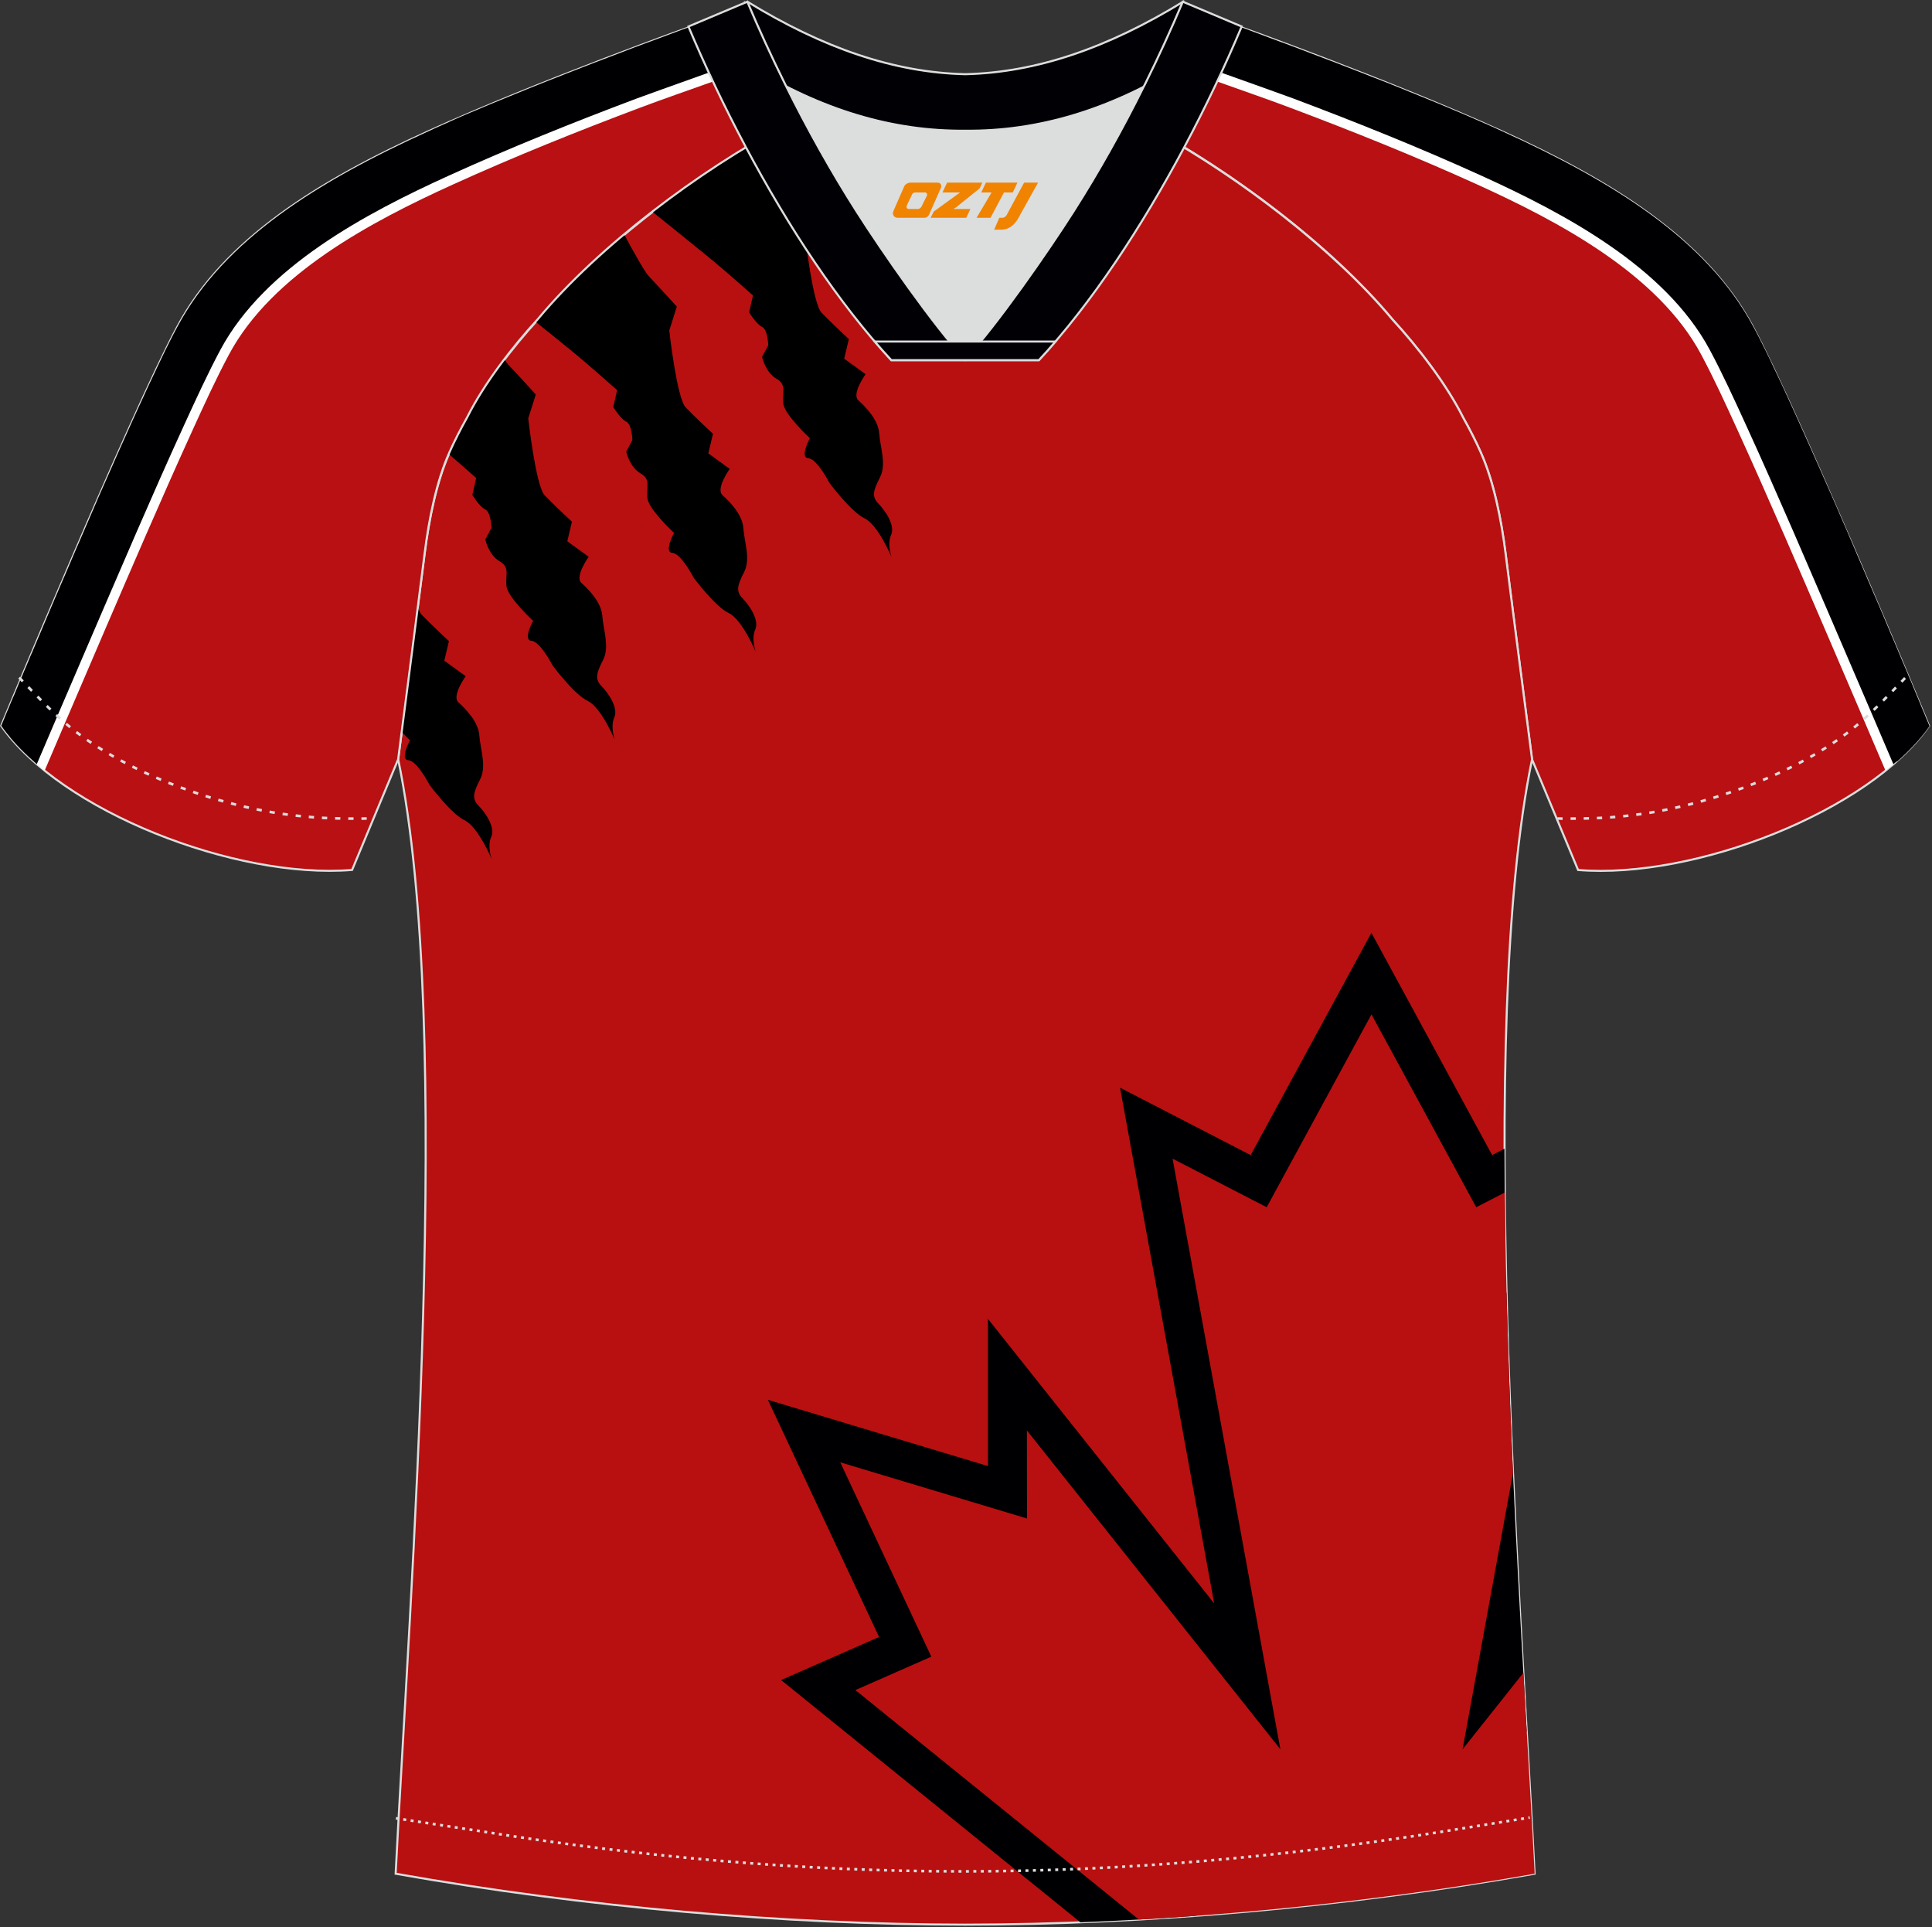 <?xml version="1.0" encoding="utf-8"?>
<!-- Generator: Adobe Illustrator 19.0.0, SVG Export Plug-In . SVG Version: 6.00 Build 0)  -->
<svg xmlns="http://www.w3.org/2000/svg" xmlns:xlink="http://www.w3.org/1999/xlink" version="1.1" id="图层_1" x="0px" y="0px" width="374px" height="373px" viewBox="0 0 374 373" enable-background="new 0 0 374 373" xml:space="preserve">
<rect x="0" y="0" width="374" height="373" fill="#333333" stroke="none"/>
<g id="XMLID_20_">
	<path fill="#B81013" stroke="#DCDDDD" stroke-width="0.4" stroke-miterlimit="22.926" d="M221.92,24.33   c7.08-5.95,12.46-12.55,16.99-19.54c0,0,30.63,10.99,51.78,20.61c21.15,9.61,39.54,20.88,48.62,37.85   c9.08,16.97,34.11,77.23,34.11,77.23c-11.56,16.47-45.25,29.73-67.93,27.9l-8.91-21.4c0,0-3.8-29.24-5.12-39.81   c-0.85-6.78-2.31-14.06-4.84-19.68c-1.01-2.25-2.15-4.48-3.4-6.7c-3.26-6.52-8.77-13.67-13.7-19.02   C257.64,47.5,238.29,33.07,221.92,24.33z"/>
	<path fill="#FFFFFF" d="M237.67,6.67c-0.95,2.21-1.94,4.41-2.95,6.59l-0.87,1.88l1.95,0.7c4.61,1.65,9.28,3.25,13.85,4.97   c12.25,4.61,24.43,9.5,36.34,14.91c15.57,7.08,34.95,17.25,43.31,32.87c2.54,4.75,4.77,9.65,7.01,14.55   c3.12,6.83,6.15,13.7,9.15,20.58c5.16,11.85,10.25,23.74,15.34,35.61c1.33,3.1,2.66,6.2,3.98,9.31l0.22,0.51   c3.42-2.74,6.29-5.65,8.42-8.68c0,0-25.03-60.26-34.11-77.23c-9.08-16.98-27.47-28.24-48.61-37.85   c-21.15-9.62-51.78-20.61-51.78-20.61C238.51,5.41,238.09,6.04,237.67,6.67z"/>
	<path fill="#000003" d="M366.52,147.9c-1.28-3-2.63-6.14-3.98-9.31c-6.11-14.25-12.54-29.18-15.34-35.62   c-3-6.89-6.03-13.78-9.16-20.61c-2.24-4.89-4.52-9.91-7.06-14.65c-8.61-16.08-28.22-26.44-44.19-33.7   c-11.79-5.36-24.14-10.33-36.46-14.96c-1.07-0.41-7.05-2.54-13.88-4.98c1.36-2.95,2.66-5.88,3.88-8.77l0,0l0.31,0.11l0.01,0   l0.33,0.12l0.06,0.02l0.3,0.11l0.12,0.04l0.27,0.1l0.18,0.07l0.23,0.09l0.26,0.09l0.18,0.07l0.34,0.13l0.12,0.04l0.43,0.16   l0.06,0.02l0.51,0.19l0.02,0.01l0.52,0.19l0.1,0.04l0.46,0.17l0.18,0.07l0.39,0.15l0.28,0.1l0.32,0.12l0.38,0.14l0.24,0.09   l0.48,0.18l0.16,0.06l0.6,0.22l0.06,0.02l0.68,0.25l0.03,0.01l0.66,0.25l0.14,0.05l0.58,0.22l0.25,0.09l0.48,0.18l0.36,0.14   l0.39,0.15l0.48,0.18l0.28,0.11l0.6,0.23l0.18,0.07l0.73,0.28l0.07,0.02l0.81,0.31l0.05,0.02l0.77,0.29l0.17,0.07l0.66,0.25   l0.3,0.11l0.55,0.21l0.43,0.16l0.43,0.16l0.56,0.22l0.31,0.12l0.69,0.27l0.18,0.07l0.83,0.32l0.06,0.02l0.9,0.35l0.07,0.03   l0.83,0.32l0.21,0.08l0.71,0.28l0.34,0.13l0.58,0.23l0.48,0.19l0.45,0.18l0.62,0.24l0.32,0.12l0.76,0.3l0.18,0.07l0.9,0.35   l0.05,0.02l0.95,0.38l0.09,0.04l0.86,0.34l0.88,0.35l0.07,0.03l0.37,0.15l0.58,0.24l0.51,0.21l0.45,0.18l0.65,0.26l0.31,0.13   l0.79,0.32l0.17,0.07l0.93,0.38l0.03,0.01l0.96,0.4l0.11,0.04l0.85,0.35l0.25,0.1l0.27,0.11l0.74,0.31l0.08,0.03l0.57,0.24   l0.52,0.22l0.15,0.06l0.77,0.33l0.16,0.07l0.29,0.12l0.79,0.33l0.15,0.06l0.92,0.4l0.02,0.01l0.13,0.05l0.92,0.4l0.8,0.35   l0.25,0.11l0.13,0.06l0.91,0.4l0.03,0.01l0.78,0.34l0.46,0.2l0.17,0.08l0.63,0.28l0.07,0.03l0.93,0.42l0.02,0.01l0.13,0.06   l0.87,0.4c21.15,9.61,39.54,20.88,48.62,37.85c0.13,0.23,0.26,0.48,0.39,0.73l0.14,0.26l0.32,0.61l0.09,0.17l0.34,0.67l0.12,0.24   l0.38,0.76l0.05,0.09l0.15,0.31l0.4,0.8l0.05,0.11l0.47,0.97l0.05,0.09l0.04,0.08l0.42,0.88l0.03,0.07l0.24,0.51l0.24,0.51   l0.27,0.56c0.35,0.74,0.71,1.5,1.08,2.28l0.02,0.04l0.54,1.16l0.14,0.3l0.42,0.92l0.14,0.29l0.09,0.21l0.49,1.07l0.06,0.13   l0.11,0.25l0.49,1.07l0.05,0.11l0.28,0.62l0.38,0.84l0.13,0.28l0.55,1.22l0.48,1.07l0.2,0.45l0.32,0.71l0.37,0.83l0.16,0.35   l0.53,1.19l0.01,0.02l0.52,1.17l0.18,0.41l0.36,0.8l0.35,0.79l0.71,1.61l0.02,0.04l0.54,1.23l0.16,0.36l0.39,0.88l0.33,0.75   l0.22,0.49l0.5,1.15l0.04,0.1l0.55,1.25l0.13,0.3l0.41,0.95l0.3,0.69l0.24,0.56l0.48,1.09l0.07,0.16l0.54,1.25l0.1,0.24l0.43,1.01   l0.27,0.63l0.26,0.61l0.44,1.02l0.09,0.22l0.53,1.23l0.07,0.17l0.45,1.05l0.24,0.56l0.28,0.66l0.4,0.93l0.11,0.27l0.51,1.19   l0.05,0.11l0.46,1.07l0.2,0.48l0.3,0.69l0.36,0.84l0.14,0.32l0.49,1.14l0.02,0.05l0.46,1.08l0.17,0.4l0.3,0.71l0.31,0.74l0.15,0.35   l0.45,1.07l0,0.01l0.45,1.06l0.14,0.32l0.3,0.71l0.27,0.64l0.16,0.38l0.4,0.94l0.02,0.06l0.41,0.97l0.1,0.25l0.29,0.69l0.23,0.53   l0.16,0.38l0.34,0.8l0.04,0.09l0.36,0.86l0.07,0.18l0.28,0.66l0.11,0.26l0.07,0.17l0.04,0.09l0.11,0.25l0.1,0.25l0.1,0.25l0.08,0.2   l0.02,0.04l0.1,0.24l0.1,0.24l0.1,0.23l0.09,0.23l0,0.01l0.1,0.23l0.09,0.22l0.09,0.22l0.09,0.21l0.01,0.03l0.08,0.18l0.09,0.21   l0.08,0.21l0.09,0.2l0.02,0.06l0.14,0.34l0.08,0.19l0.08,0.19l0.03,0.08l0.04,0.1l0.08,0.18l0.07,0.18l0.07,0.17l0.04,0.1   l0.03,0.07l0.07,0.16l0.07,0.16l0.07,0.16l0.05,0.12l0.02,0.04l0.06,0.15l0.06,0.15l0.06,0.14l0.05,0.12l0,0.01l0.05,0.13   l0.05,0.13l0.05,0.12l0.05,0.12l0,0.01l0.05,0.11l0.05,0.11l0.04,0.1l0.04,0.1l0.01,0.02l0.03,0.08l0.04,0.09l0.04,0.09l0.04,0.08   l0.01,0.03l0.02,0.05l0.03,0.08l0.03,0.07l0.03,0.07l0.02,0.03l0.01,0.03l0.02,0.06l0.02,0.05l0.02,0.05l0.01,0.03l0.01,0.01   l0.02,0.04l0.01,0.03l0.01,0.03l0.01,0.02v0l0.01,0.02l0.01,0.01l0,0.01l0,0c-0.18,0.25-0.36,0.5-0.55,0.76l-0.02,0.03   c-0.19,0.25-0.38,0.5-0.58,0.75l0,0l-0.02,0.02c-0.2,0.25-0.39,0.49-0.6,0.73l-0.01,0.01c-0.21,0.25-0.42,0.49-0.64,0.74   l-0.01,0.01c-0.22,0.24-0.44,0.49-0.67,0.73l0,0l-0.01,0.01l-0.01,0.01c-0.22,0.24-0.45,0.48-0.69,0.72l-0.02,0.02   c-0.48,0.49-0.97,0.97-1.48,1.44l-0.03,0.03c-0.24,0.23-0.49,0.46-0.75,0.68l-0.02,0.02l-0.04,0.03   C367.04,147.45,366.78,147.67,366.52,147.9z"/>
	<path fill="#B81010" stroke="#DCDDDD" stroke-width="0.4" stroke-miterlimit="22.926" d="M291.47,107.27   c1.27,10.18,4.85,37.71,5.11,39.69c-10.86,52.55-2.19,162.18,0.49,215.68c-36.81,6.52-75.42,9.83-110.24,9.86   c-34.82-0.03-73.43-3.33-110.24-9.86c2.68-53.5,11.35-163.13,0.49-215.68c0.25-1.98,3.83-29.51,5.11-39.69   c0.85-6.78,2.31-14.06,4.84-19.68c1.01-2.25,2.15-4.48,3.4-6.7c3.26-6.52,8.77-13.67,13.69-19.02   c11.2-13.44,29.03-27.03,44.74-35.86c0.96-0.54-1.02-15.4-0.07-15.91c3.94,3.32,25.19,3.25,30.33,6.12l-2.64,0.68   c6.1,2.82,12.98,4.24,19.71,4.25c6.74-0.02-2.74-1.43,3.36-4.26l5.7-2.51c5.14-2.86,16.2-2.27,20.14-5.59   c0.73,0.39-1.96,16.43-1.22,16.84c15.87,8.82,34.04,22.6,45.4,36.23c4.92,5.36,10.44,12.5,13.7,19.02c1.25,2.22,2.39,4.46,3.39,6.7   C289.16,93.22,290.62,100.5,291.47,107.27z"/>
	<path d="M147.1,27c1.82,3.4,3.99,7.27,4.88,8.21c1.67,1.75,5.34,5.8,5.34,5.8l-1.46,4.63c0,0,1.45,13.08,3.19,14.9   c1.75,1.81,5.27,5.09,5.27,5.09l-0.9,3.79l4.14,3c0,0-2.74,3.83-1.41,5.05c1.33,1.22,3.85,3.67,4.05,6.42   c0.2,2.75,1.45,5.97,0.14,8.52c-1.31,2.55-1.62,3.72-0.28,5.08c1.35,1.36,3.26,4.23,2.45,6.01c-0.82,1.79,0.08,4.33,0.08,4.33   s-2.62-6.28-5.23-7.51c-2.61-1.23-6.8-6.86-6.8-6.86s-2.39-4.67-4.1-4.78c-1.72-0.11,0.32-3.87,0.32-3.87s-4.86-4.49-5.15-6.67   c-0.29-2.18,0.77-3.63-1.34-4.85c-2.11-1.21-2.77-4.21-2.77-4.21l1.2-2.25c0,0-0.09-3.05-1.21-3.57c-1.12-0.53-2.49-2.81-2.49-2.81   l0.74-3.27c0,0-5.24-4.68-8.56-7.39c-3.21-2.63-10.42-8.4-10.88-8.78C133.13,35.75,140.28,30.95,147.1,27z"/>
	<path d="M120.85,45.42c1.81,3.37,3.95,7.19,4.83,8.13c1.67,1.75,5.34,5.79,5.34,5.79l-1.46,4.63c0,0,1.45,13.08,3.19,14.9   c1.75,1.82,5.27,5.09,5.27,5.09l-0.9,3.79l4.14,3c0,0-2.74,3.83-1.42,5.05c1.33,1.22,3.85,3.67,4.06,6.42   c0.2,2.75,1.45,5.97,0.14,8.52c-1.31,2.55-1.62,3.72-0.28,5.08c1.34,1.36,3.26,4.22,2.45,6.01c-0.82,1.79,0.08,4.33,0.08,4.33   s-2.62-6.28-5.23-7.51c-2.61-1.23-6.8-6.86-6.8-6.86s-2.39-4.67-4.1-4.78c-1.72-0.11,0.32-3.87,0.32-3.87s-4.86-4.49-5.15-6.67   c-0.29-2.18,0.78-3.64-1.34-4.85c-2.11-1.21-2.77-4.21-2.77-4.21l1.2-2.25c0,0-0.09-3.05-1.21-3.57c-1.12-0.53-2.49-2.81-2.49-2.81   l0.74-3.27c0,0-5.24-4.68-8.56-7.4c-1.78-1.46-4.79-3.88-7.19-5.81l0.38-0.41C108.75,56.3,114.54,50.69,120.85,45.42z"/>
	<path d="M97.65,69.59c0.29,0.43,0.54,0.77,0.73,0.97c1.67,1.75,5.34,5.79,5.34,5.79l-1.46,4.63c0,0,1.45,13.08,3.19,14.9   c1.75,1.82,5.27,5.09,5.27,5.09l-0.9,3.79l4.14,3c0,0-2.75,3.83-1.42,5.05c1.33,1.22,3.85,3.67,4.06,6.42   c0.2,2.75,1.45,5.97,0.14,8.52c-1.31,2.55-1.62,3.71-0.27,5.07c1.34,1.36,3.26,4.23,2.45,6.02c-0.81,1.79,0.08,4.33,0.08,4.33   s-2.62-6.28-5.23-7.51c-2.61-1.23-6.8-6.86-6.8-6.86s-2.39-4.67-4.1-4.78c-1.71-0.12,0.32-3.87,0.32-3.87s-4.86-4.49-5.14-6.67   c-0.29-2.18,0.77-3.64-1.34-4.85c-2.11-1.21-2.77-4.21-2.77-4.21l1.2-2.25c0,0-0.09-3.05-1.21-3.57c-1.12-0.53-2.49-2.81-2.49-2.81   l0.74-3.27c0,0-2.6-2.32-5.29-4.64l0.12-0.28c1.01-2.25,2.15-4.48,3.4-6.7C92.27,77.18,94.86,73.26,97.65,69.59z"/>
	<path d="M80.88,117.5c0.24,0.69,0.5,1.22,0.76,1.49c1.74,1.82,5.27,5.09,5.27,5.09l-0.9,3.79l4.14,3c0,0-2.75,3.83-1.42,5.05   c1.33,1.22,3.85,3.67,4.06,6.42c0.21,2.75,1.45,5.97,0.14,8.52c-1.31,2.55-1.62,3.72-0.28,5.08c1.35,1.36,3.27,4.22,2.45,6.01   c-0.82,1.79,0.08,4.33,0.08,4.33s-2.62-6.28-5.23-7.51c-2.61-1.23-6.8-6.86-6.8-6.86s-2.39-4.67-4.1-4.78s0.32-3.87,0.32-3.87   s-0.71-0.66-1.61-1.59C78.54,135.65,79.82,125.72,80.88,117.5z"/>
	<path fill="#000002" d="M204.69,272.16l30.35,38.16l-15.47-84.74l-2.75-15.07l13.62,7.03l11.67,6.02l16.75-30.84l6.62-12.18   l6.62,12.18l16.75,30.83l2.39-1.23c0,5.57,0.05,11.22,0.15,16.91l-2.18,1.12l-6.55,3.38l-3.52-6.48l-13.66-25.14l-13.66,25.14   l-3.52,6.48l-6.55-3.38l-4.6-2.37l18.12,99.24l5.4,29.57l-18.72-23.54l-35.63-44.81l0,5.6l-9.69-2.92l-19.99-6.01l10.46,22.32   l3.28,7l-7.06,3.11l-3.37,1.48l51.6,41.76c-7.55,0.56-15.04,0.98-22.41,1.26l-48.31-39.1l-9.62-7.78l11.33-4.98l7.63-3.36   l-14.35-30.61l-7.17-15.29l16.15,4.86l26.45,7.96l0-6.89l0-21.6L204.69,272.16L204.69,272.16z M291.63,250.01l-15.92,87.23   l-5.4,29.55l0.01,0l18.71-23.52l6.51-8.18C294.1,310.14,292.37,279.9,291.63,250.01z"/>
	<path fill="#B81010" d="M198.79,276.85l49.07,61.71l-20.87-114.31l18.22,9.4l20.28-37.32l20.28,37.32l5.53-2.85   c0.16,17.94,0.79,36.45,1.59,54.27l-9.76,53.49l11.77-14.8c0.83,14.66,1.63,27.94,2.18,38.88c-25.29,4.48-51.43,7.44-76.61,8.87   l-54.88-44.41l14.7-6.47l-17.63-37.61l36.15,10.87L198.79,276.85z"/>
	<path fill="#B81013" stroke="#DCDDDD" stroke-width="0.4" stroke-miterlimit="22.926" d="M151.72,24.33   c-7.08-5.95-12.46-12.55-16.99-19.54c0,0-30.63,10.99-51.78,20.61C61.8,35,43.42,46.27,34.34,63.24   c-9.08,16.97-34.11,77.23-34.11,77.23c11.56,16.47,45.25,29.73,67.93,27.9l8.91-21.4c0,0,3.8-29.24,5.12-39.81   c0.85-6.78,2.31-14.06,4.84-19.68c1.01-2.25,2.15-4.48,3.4-6.7c3.26-6.52,8.77-13.67,13.69-19.02   C116.01,47.5,135.36,33.07,151.72,24.33z"/>
	<path fill="#FFFFFF" d="M135.98,6.67c0.95,2.21,1.94,4.41,2.95,6.59l0.87,1.88l-1.95,0.7c-4.61,1.65-9.28,3.25-13.85,4.97   c-12.25,4.61-24.43,9.5-36.34,14.91C72.08,42.8,52.7,52.96,44.34,68.59c-2.54,4.75-4.77,9.65-7.01,14.55   c-3.12,6.83-6.15,13.7-9.15,20.58c-5.16,11.85-10.25,23.74-15.34,35.61c-1.33,3.1-2.66,6.2-3.98,9.31l-0.22,0.51   c-3.41-2.74-6.29-5.65-8.42-8.68c0,0,25.03-60.26,34.11-77.23C43.42,46.27,61.8,35,82.95,25.39c21.15-9.62,51.78-20.61,51.78-20.61   C135.14,5.41,135.56,6.04,135.98,6.67z"/>
	<path fill="#000003" d="M7.12,147.9c1.28-3,2.63-6.14,3.98-9.31c6.11-14.25,12.54-29.18,15.34-35.62c3-6.89,6.03-13.78,9.16-20.61   c2.24-4.89,4.53-9.91,7.06-14.65C51.28,51.62,70.89,41.26,86.86,34c11.79-5.36,24.14-10.33,36.46-14.96   c1.07-0.41,7.05-2.54,13.88-4.98c-1.36-2.95-2.66-5.88-3.88-8.77l0,0l-0.31,0.11l-0.01,0l-0.33,0.12l-0.06,0.02l-0.3,0.11   l-0.12,0.04l-0.27,0.1l-0.18,0.07l-0.23,0.09l-0.26,0.09L131.1,6.1l-0.34,0.13l-0.12,0.04l-0.43,0.16l-0.06,0.02l-0.51,0.19   l-0.02,0.01l-0.52,0.19L129,6.88l-0.46,0.17l-0.18,0.07l-0.4,0.15l-0.28,0.1l-0.32,0.12l-0.38,0.14l-0.24,0.09l-0.48,0.18   l-0.16,0.06l-0.6,0.22l-0.06,0.02l-0.68,0.25l-0.03,0.01l-0.66,0.25l-0.14,0.05l-0.58,0.22l-0.25,0.09l-0.48,0.18l-0.36,0.14   l-0.39,0.15l-0.48,0.18l-0.28,0.11l-0.6,0.23l-0.18,0.07l-0.73,0.28l-0.06,0.02l-0.81,0.31l-0.05,0.02l-0.77,0.29l-0.17,0.07   l-0.66,0.25l-0.3,0.11l-0.54,0.21l-0.43,0.16l-0.43,0.16l-0.56,0.22l-0.31,0.12l-0.69,0.27l-0.18,0.07l-0.83,0.32l-0.06,0.02   l-0.89,0.35l-0.07,0.03l-0.83,0.32l-0.21,0.08l-0.71,0.28l-0.34,0.13l-0.58,0.23l-0.48,0.19l-0.45,0.18l-0.62,0.24l-0.32,0.12   l-0.76,0.3l-0.18,0.07l-0.89,0.35l-0.04,0.02l-0.95,0.38l-0.09,0.04l-0.86,0.34l-0.88,0.35l-0.07,0.03l-0.37,0.15l-0.58,0.24   l-0.51,0.21l-0.45,0.18l-0.65,0.26l-0.31,0.13l-0.79,0.32l-0.17,0.07l-0.93,0.38l-0.03,0.01l-0.96,0.4l-0.11,0.04l-0.85,0.35   l-0.25,0.1l-0.26,0.11l-0.74,0.31l-0.08,0.03l-0.57,0.24l-0.52,0.22l-0.15,0.06l-0.77,0.33l-0.16,0.07l-0.29,0.12l-0.79,0.33   l-0.15,0.06l-0.92,0.39l-0.01,0.01l-0.13,0.05l-0.92,0.4l-0.8,0.35l-0.25,0.11l-0.13,0.06l-0.91,0.4L87,23.58l-0.78,0.34l-0.46,0.2   l-0.17,0.08l-0.63,0.28l-0.07,0.03l-0.93,0.42l-0.02,0.01L83.82,25l-0.87,0.4C61.8,35,43.42,46.27,34.34,63.24   c-0.13,0.23-0.26,0.48-0.39,0.73l-0.14,0.26l-0.32,0.61l-0.09,0.17l-0.34,0.67l-0.12,0.24l-0.38,0.76l-0.05,0.09l-0.15,0.31   l-0.4,0.8l-0.05,0.11l-0.47,0.97l-0.04,0.09l-0.04,0.08l-0.42,0.88L30.9,70.1l-0.25,0.51l-0.24,0.51l-0.26,0.56   c-0.35,0.74-0.71,1.5-1.08,2.28l-0.02,0.04l-0.54,1.16l-0.14,0.3l-0.42,0.92l-0.13,0.29l-0.1,0.21l-0.49,1.07l-0.06,0.13   l-0.12,0.25l-0.49,1.07l-0.05,0.11l-0.28,0.62l-0.38,0.84l-0.13,0.28l-0.55,1.22l-0.48,1.07l-0.2,0.45l-0.32,0.71l-0.37,0.83   l-0.16,0.35l-0.53,1.19l-0.01,0.02l-0.52,1.17l-0.18,0.41l-0.35,0.8l-0.35,0.79l-0.71,1.61l-0.02,0.04l-0.54,1.23l-0.16,0.36   l-0.39,0.88l-0.33,0.75l-0.22,0.49l-0.5,1.15l-0.04,0.1l-0.54,1.25l-0.13,0.3l-0.41,0.95l-0.3,0.69l-0.24,0.56l-0.47,1.09   l-0.07,0.16l-0.54,1.25l-0.1,0.24l-0.44,1.01l-0.27,0.63l-0.27,0.61l-0.44,1.02l-0.09,0.22l-0.53,1.23l-0.07,0.17l-0.45,1.05   l-0.24,0.56l-0.28,0.66l-0.4,0.93l-0.12,0.27l-0.51,1.19l-0.05,0.11l-0.46,1.07l-0.2,0.48l-0.3,0.69l-0.36,0.84l-0.13,0.32   l-0.49,1.14l-0.02,0.05l-0.46,1.08l-0.17,0.4l-0.3,0.71l-0.31,0.74l-0.15,0.35l-0.45,1.07l0,0.01l-0.45,1.06l-0.14,0.32l-0.3,0.71   l-0.27,0.64l-0.16,0.38l-0.4,0.94l-0.02,0.06L5.88,127l-0.1,0.25l-0.29,0.69l-0.22,0.53l-0.16,0.38l-0.34,0.8l-0.04,0.09   l-0.36,0.86l-0.07,0.18L4,131.45L3.9,131.7l-0.07,0.17l-0.04,0.09l-0.11,0.25l-0.1,0.25l-0.1,0.25l-0.08,0.2l-0.02,0.04l-0.1,0.24   l-0.1,0.24l-0.1,0.23l-0.09,0.23l0,0.01l-0.1,0.23l-0.09,0.22l-0.09,0.22l-0.09,0.21L2.6,134.8l-0.08,0.18l-0.09,0.21l-0.08,0.21   l-0.09,0.2l-0.03,0.06l-0.14,0.34l-0.08,0.19l-0.08,0.19l-0.03,0.08l-0.04,0.1l-0.08,0.18l-0.07,0.18l-0.07,0.17l-0.04,0.1   l-0.03,0.07l-0.07,0.16l-0.07,0.16l-0.07,0.16l-0.05,0.12l-0.02,0.04l-0.06,0.15l-0.06,0.15l-0.06,0.14l-0.05,0.12l0,0.01   l-0.06,0.13l-0.05,0.13l-0.05,0.12l-0.05,0.12l0,0.01l-0.04,0.11l-0.05,0.11l-0.04,0.1l-0.04,0.1l-0.01,0.02l-0.03,0.08l-0.04,0.09   l-0.04,0.09l-0.04,0.08l-0.01,0.03l-0.02,0.05l-0.03,0.08l-0.03,0.07l-0.03,0.07l-0.01,0.03l-0.01,0.03l-0.02,0.06l-0.02,0.05   l-0.02,0.05L0.3,140.3l0,0.01l-0.02,0.04l-0.01,0.03l-0.01,0.03l-0.01,0.02v0l-0.01,0.02l0,0.01l0,0.01l0,0   c0.18,0.25,0.36,0.5,0.55,0.76l0.02,0.03c0.19,0.25,0.38,0.5,0.58,0.75l0,0l0.02,0.02c0.19,0.25,0.39,0.49,0.6,0.73L2,142.77   c0.21,0.25,0.42,0.49,0.64,0.74l0.01,0.01c0.22,0.24,0.44,0.49,0.66,0.73l0,0l0.01,0.01l0.01,0.01c0.22,0.24,0.45,0.48,0.69,0.72   l0.02,0.02c0.48,0.49,0.97,0.97,1.48,1.44l0.03,0.03c0.24,0.23,0.49,0.46,0.75,0.68l0.03,0.02l0.03,0.03   C6.61,147.45,6.87,147.67,7.12,147.9z"/>
	<path fill="none" stroke="#DCDDDD" stroke-width="0.51" stroke-miterlimit="22.926" stroke-dasharray="1.02,1.531" d="   M3.71,131.14c2.92,3.02,6.08,6.41,9.27,9.1c10.32,8.74,27.36,15.21,41.61,17.27c5.61,0.81,10.34,0.99,16.71,0.91"/>
	<path fill="none" stroke="#DCDDDD" stroke-width="0.51" stroke-miterlimit="22.926" stroke-dasharray="0.576,0.865" d="   M76.64,351.91c1.31,0.21,15.14,2.3,16.45,2.51c30.89,4.95,61.95,7.77,93.3,7.77c30.85,0,61.41-2.73,91.81-7.53   c1.8-0.28,16.13-2.59,17.93-2.89"/>
	<path fill="none" stroke="#DCDDDD" stroke-width="0.51" stroke-miterlimit="22.926" stroke-dasharray="1.02,1.531" d="   M368.79,131.22c-2.9,3-6.03,6.35-9.19,9.02c-10.32,8.74-27.36,15.21-41.61,17.27c-5.61,0.81-10.34,0.99-16.71,0.91"/>
	<path fill="#000005" stroke="#DCDDDD" stroke-width="0.4" stroke-miterlimit="22.926" d="M145.36,12.88   c13.69,8.44,27.53,12.57,41.51,12.42c13.98,0.15,27.82-3.98,41.51-12.42c1.75-6.97,0.68-12.56,0.68-12.56   c-14.63,8.96-28.42,13.72-42.2,14.04c-13.77-0.31-27.57-5.07-42.2-14.04C144.67,0.32,143.61,5.92,145.36,12.88z"/>
	<path fill="#DCDDDD" d="M218.04,18.43c-10.31,4.7-20.7,6.99-31.17,6.88c-10.47,0.11-20.86-2.18-31.17-6.88   c-1.16-0.53-2.32-1.09-3.48-1.68c4.1,8.24,8.69,16.46,13.6,24.17c4.88,7.67,14.79,21.97,21.04,28.72l-0.04,0.06   c6.25-6.75,16.16-21.05,21.04-28.72c4.91-7.71,9.5-15.93,13.6-24.17l0.02-0.04C220.34,17.35,219.19,17.9,218.04,18.43z"/>
	<path fill="#000005" stroke="#DCDDDD" stroke-width="0.4" stroke-miterlimit="22.926" d="M152.04,16.4   c-2.68-5.4-5.16-10.81-7.37-16.07l-11.4,4.8c3.2,7.6,6.93,15.5,11.06,23.25c8.22,15.44,18,30.33,28.21,41.32h14.28l0.04-0.06   c-6.25-6.75-16.16-21.05-21.04-28.72c-4.91-7.71-9.5-15.93-13.6-24.17C152.16,16.63,152.1,16.51,152.04,16.4z"/>
	<path fill="#000005" stroke="#DCDDDD" stroke-width="0.4" stroke-miterlimit="22.926" d="M221.6,16.4   c2.68-5.4,5.15-10.81,7.37-16.07l11.4,4.8c-3.2,7.6-6.93,15.5-11.06,23.25c-8.22,15.44-17.99,30.33-28.21,41.32h-14.29l-0.04-0.06   c6.25-6.75,16.16-21.05,21.04-28.72c4.91-7.71,9.5-15.93,13.6-24.17C221.49,16.63,221.54,16.51,221.6,16.4z"/>
	<path fill="#000005" stroke="#DCDDDD" stroke-width="0.4" stroke-miterlimit="22.926" d="M186.82,69.7h14.29   c1.08-1.16,2.15-2.36,3.21-3.6h-14.38h-0.09h-6.05h-14.47c1.07,1.24,2.14,2.44,3.21,3.6H186.82z"/>
	
</g>
<g>
	<path fill="#F08300" d="M198.25,35.35l-3.4,6.3c-0.2,0.3-0.5,0.5-0.8,0.5h-0.6l-1,2.3h1.2c2,0.1,3.2-1.5,3.9-3L200.95,35.35h-2.5L198.25,35.35z"/>
	<polygon fill="#F08300" points="191.05,35.35 ,196.95,35.35 ,196.05,37.25 ,194.35,37.25 ,191.75,42.15 ,189.05,42.15 ,191.95,37.25 ,189.95,37.25 ,190.85,35.35"/>
	<polygon fill="#F08300" points="185.05,40.45 ,184.55,40.45 ,185.05,40.15 ,189.65,36.45 ,190.15,35.35 ,183.35,35.35 ,183.05,35.95 ,182.45,37.25 ,185.25,37.25 ,185.85,37.25 ,180.75,40.95    ,180.15,42.15 ,186.75,42.15 ,187.05,42.15 ,187.85,40.45"/>
	<path fill="#F08300" d="M181.55,35.35H176.25C175.75,35.35,175.25,35.65,175.05,36.05L172.95,40.85C172.65,41.45,173.05,42.15,173.75,42.15h5.2c0.4,0,0.7-0.2,0.9-0.6L182.15,36.35C182.35,35.85,182.05,35.35,181.55,35.35z M179.45,37.85L178.35,40.05C178.15,40.35,177.85,40.45,177.75,40.45l-1.8,0C175.75,40.45,175.35,40.35,175.55,39.75l1-2.1c0.1-0.3,0.4-0.4,0.7-0.4h1.9   C179.35,37.25,179.55,37.55,179.45,37.85z"/>
</g>
</svg>